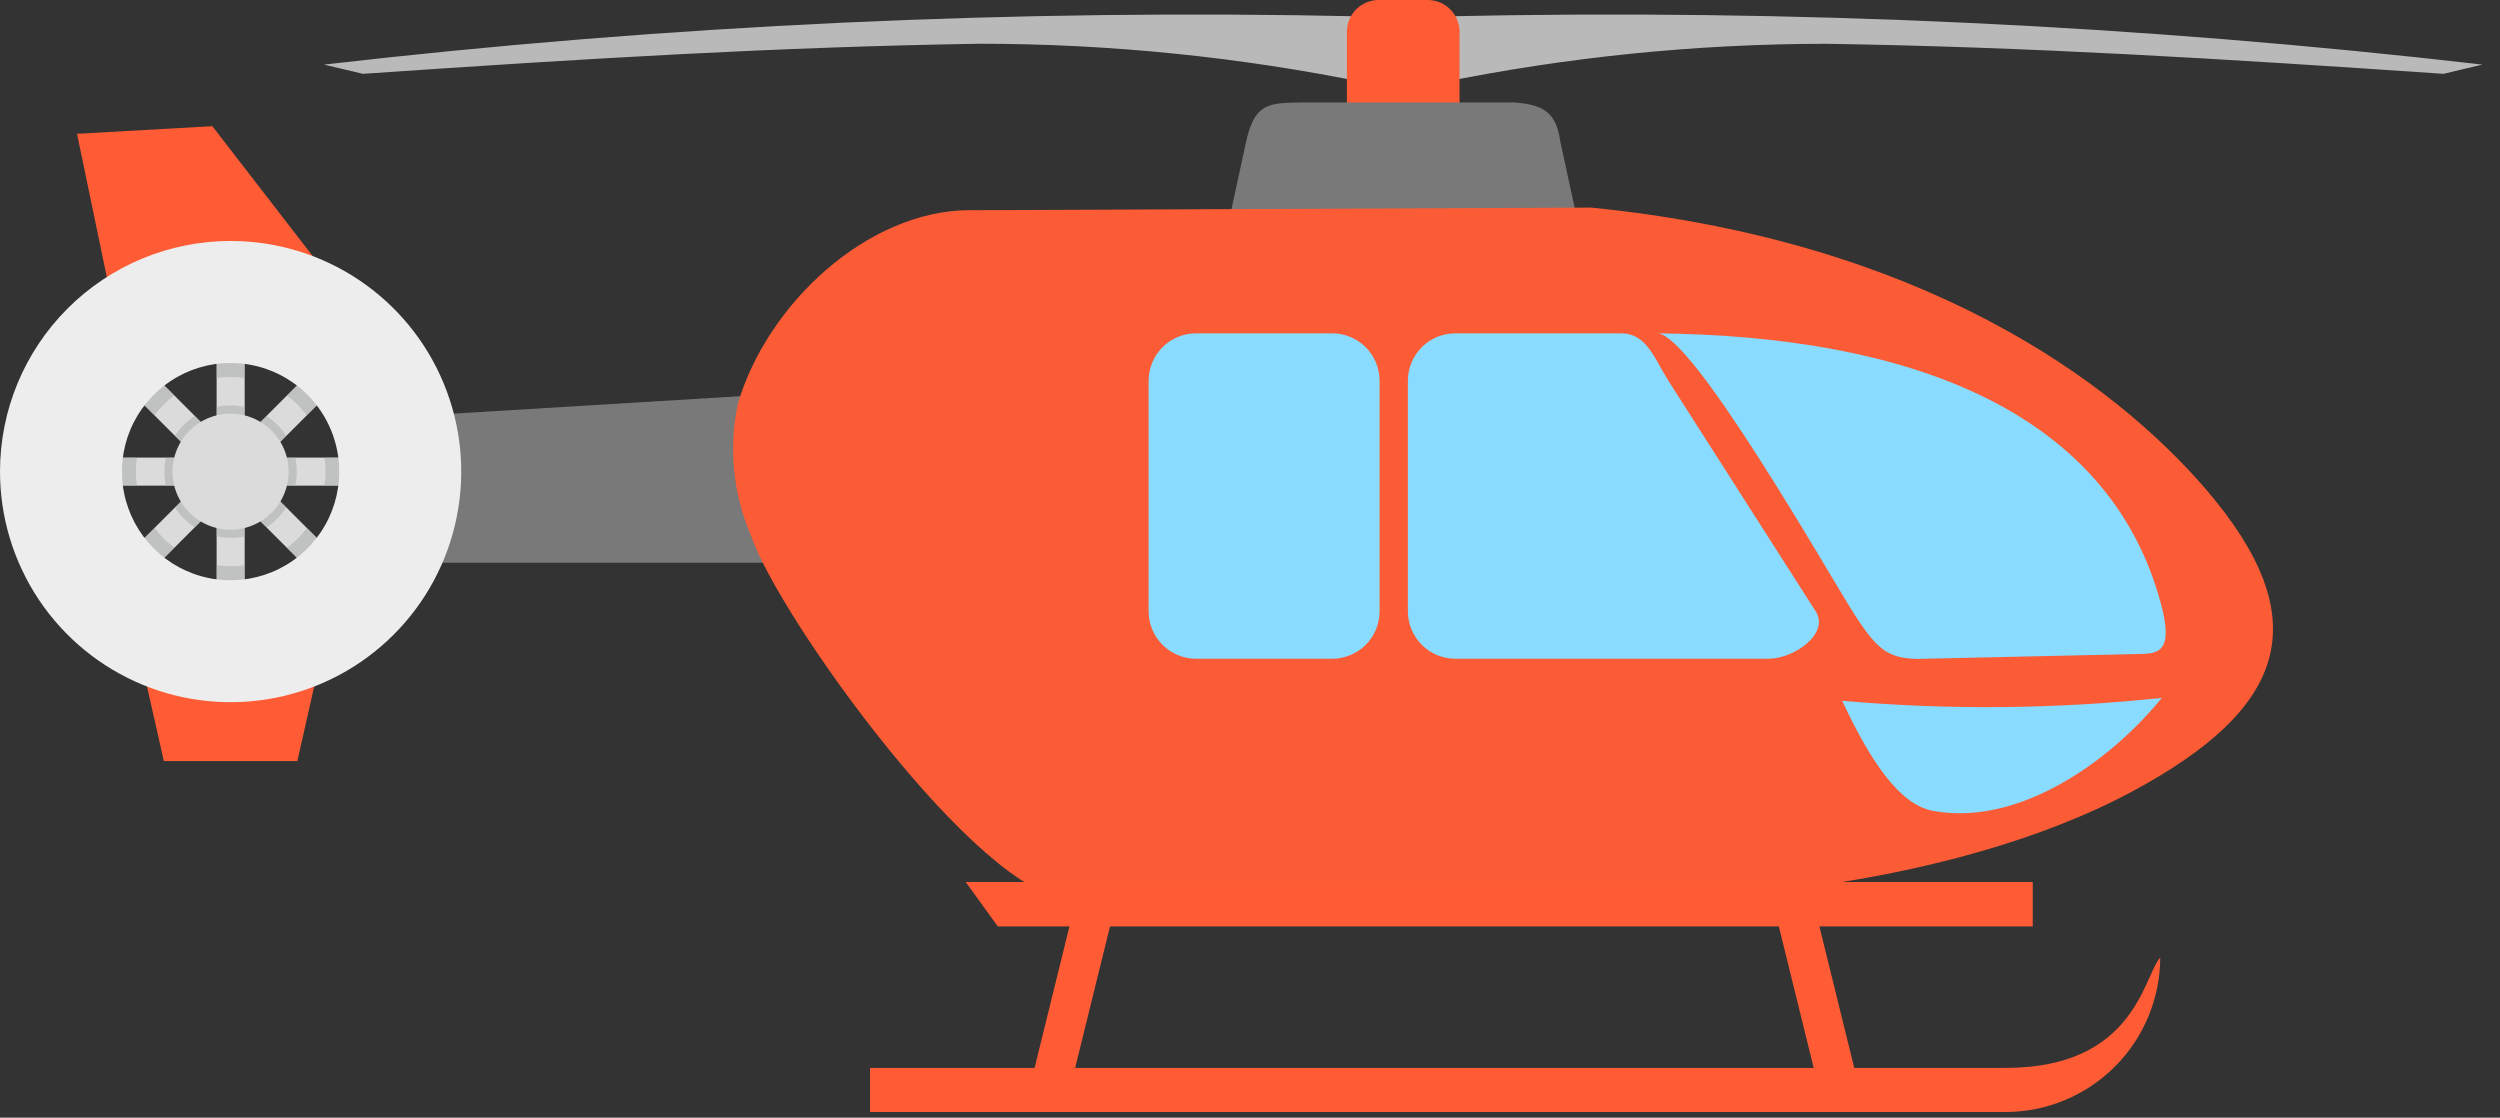 <svg width="85" height="38" viewBox="0 0 85 38" fill="none" xmlns="http://www.w3.org/2000/svg">
<rect x="0" y="0" width="85" height="38" fill="#333333" stroke="none"/>
<path d="M8.319 11.291H7.365V20.779H8.319V11.291Z" fill="#DBDBDB"/>
<path d="M12.583 15.558H3.095V16.512H12.583V15.558Z" fill="#DBDBDB"/>
<path d="M10.858 12.345L4.15 19.052L4.825 19.727L11.533 13.02L10.858 12.345Z" fill="#DBDBDB"/>
<path d="M4.825 12.343L4.149 13.019L10.858 19.728L11.534 19.052L4.825 12.343Z" fill="#DBDBDB"/>
<g style="mix-blend-mode:multiply" opacity="0.5">
<path fill-rule="evenodd" clip-rule="evenodd" d="M7.841 13.785C8.001 13.785 8.162 13.802 8.319 13.836V14.883L9.058 14.144C9.329 14.317 9.559 14.547 9.734 14.817L8.992 15.559H10.042C10.105 15.874 10.105 16.198 10.042 16.513H8.992L9.734 17.255C9.56 17.526 9.329 17.757 9.058 17.931L8.319 17.189V18.236C8.003 18.304 7.677 18.304 7.362 18.236V17.188L6.623 17.93C6.352 17.755 6.122 17.525 5.947 17.254L6.686 16.512H5.64C5.572 16.198 5.572 15.872 5.64 15.558H6.687L5.948 14.816C6.122 14.546 6.352 14.316 6.624 14.143L7.363 14.882V13.836C7.52 13.802 7.68 13.785 7.841 13.785" fill="#A5A8A8"/>
</g>
<path fill-rule="evenodd" clip-rule="evenodd" d="M7.841 14.063C8.232 14.063 8.613 14.18 8.937 14.397C9.262 14.614 9.514 14.922 9.664 15.283C9.813 15.644 9.851 16.041 9.775 16.423C9.699 16.806 9.511 17.158 9.234 17.433C8.958 17.709 8.606 17.897 8.224 17.973C7.841 18.049 7.444 18.01 7.083 17.86C6.723 17.711 6.415 17.458 6.198 17.134C5.981 16.809 5.865 16.427 5.865 16.037C5.865 15.778 5.916 15.521 6.015 15.281C6.114 15.042 6.259 14.824 6.443 14.641C6.626 14.457 6.844 14.312 7.084 14.213C7.323 14.114 7.58 14.063 7.839 14.063" fill="#DBDBDB"/>
<g style="mix-blend-mode:multiply" opacity="0.5">
<path fill-rule="evenodd" clip-rule="evenodd" d="M9.668 22.005C8.477 22.368 7.205 22.368 6.014 22.005H9.668ZM8.32 12.852V11.291H7.363V12.852C7.68 12.804 8.003 12.804 8.32 12.852M10.431 14.123L11.531 13.023L10.855 12.347L9.755 13.447C10.012 13.638 10.239 13.866 10.431 14.123M11.031 16.512H12.589V15.558H11.031C11.079 15.874 11.079 16.196 11.031 16.512M9.76 18.623L10.86 19.723L11.536 19.05L10.436 17.95C10.244 18.205 10.016 18.432 9.76 18.623M7.368 19.223V20.784H8.325V19.218C8.008 19.266 7.685 19.266 7.368 19.218M5.257 17.95L4.157 19.05L4.83 19.723L5.93 18.623C5.673 18.432 5.446 18.206 5.254 17.95M4.654 15.558H3.093V16.512H4.654C4.61 16.195 4.61 15.874 4.654 15.558ZM5.925 13.447L4.825 12.347L4.149 13.023L5.249 14.123C5.44 13.866 5.668 13.638 5.925 13.447" fill="#A5A8A8"/>
</g>
<path fill-rule="evenodd" clip-rule="evenodd" d="M2.619 4.55L7.219 4.29L11.819 10.244H3.803L2.619 4.55Z" fill="#FF5C35"/>
<path fill-rule="evenodd" clip-rule="evenodd" d="M4.913 22.963H10.768L10.11 25.876H5.571L4.913 22.963Z" fill="#FF5C35"/>
<path fill-rule="evenodd" clip-rule="evenodd" d="M12.337 14.25L34.01 12.934V19.134H12.337V14.25Z" fill="#797979"/>
<path fill-rule="evenodd" clip-rule="evenodd" d="M46.28 0.557C34.502 0.297 22.72 0.845 11.016 2.196L12.338 2.51C19.975 1.987 26.392 1.598 33.315 1.487C37.741 1.489 42.156 1.937 46.492 2.823L46.28 0.557Z" fill="#B9B9B9"/>
<path fill-rule="evenodd" clip-rule="evenodd" d="M49.139 0.557C60.917 0.297 72.699 0.845 84.403 2.196L83.078 2.51C75.442 1.989 69.027 1.597 62.102 1.489C57.676 1.49 53.263 1.937 48.927 2.823L49.139 0.557Z" fill="#B9B9B9"/>
<path fill-rule="evenodd" clip-rule="evenodd" d="M46.873 0H48.545C48.831 0.001 49.105 0.114 49.307 0.317C49.51 0.519 49.623 0.793 49.624 1.079V3.519C49.623 3.805 49.51 4.079 49.307 4.281C49.105 4.484 48.831 4.597 48.545 4.598H46.873C46.587 4.597 46.313 4.484 46.111 4.281C45.908 4.079 45.794 3.805 45.794 3.519V1.079C45.794 0.793 45.908 0.519 46.111 0.317C46.313 0.114 46.587 0.001 46.873 0" fill="#FF5C35"/>
<path fill-rule="evenodd" clip-rule="evenodd" d="M54.229 10.245H41.191L42.348 4.907C42.641 3.49 43.12 3.502 44.256 3.484H51.486C52.404 3.556 52.906 3.762 53.047 4.797L54.229 10.245Z" fill="#797979"/>
<path fill-rule="evenodd" clip-rule="evenodd" d="M32.955 7.148L54.099 7.058C65.339 8.182 71.822 12.943 74.999 16.633C78.815 21.08 77.756 24.085 72.493 26.911C68.851 28.87 63.543 30.185 57.763 30.511C52.339 30.819 38.132 30.553 36.363 30.553C33.376 30.553 26.483 21.023 25.526 18.191C24.921 16.779 24.77 15.214 25.092 13.712C26.085 10.345 29.479 7.16 32.962 7.145" fill="#FC5C35"/>
<path fill-rule="evenodd" clip-rule="evenodd" d="M7.841 8.193C9.392 8.193 10.908 8.653 12.197 9.514C13.487 10.376 14.492 11.601 15.085 13.033C15.679 14.466 15.834 16.043 15.531 17.564C15.229 19.085 14.482 20.482 13.385 21.578C12.289 22.675 10.892 23.422 9.371 23.724C7.85 24.027 6.273 23.872 4.84 23.278C3.408 22.685 2.183 21.68 1.321 20.39C0.46 19.101 0 17.585 0 16.034C0 13.954 0.826 11.96 2.297 10.49C3.767 9.019 5.761 8.193 7.841 8.193ZM7.841 12.341C7.11 12.341 6.396 12.557 5.788 12.963C5.181 13.369 4.707 13.946 4.427 14.621C4.148 15.296 4.074 16.039 4.217 16.755C4.359 17.472 4.711 18.13 5.228 18.647C5.745 19.164 6.403 19.516 7.12 19.658C7.836 19.801 8.579 19.727 9.254 19.448C9.929 19.168 10.506 18.694 10.912 18.087C11.318 17.479 11.534 16.765 11.534 16.034C11.534 15.549 11.439 15.069 11.253 14.62C11.068 14.172 10.796 13.765 10.453 13.422C10.11 13.079 9.703 12.807 9.255 12.622C8.806 12.436 8.326 12.341 7.841 12.341" fill="#EDEDED"/>
<path fill-rule="evenodd" clip-rule="evenodd" d="M72.688 22.236L65.215 22.403C64.207 22.388 63.828 22.103 63.038 20.869C62.195 19.553 57.538 11.333 56.346 11.333L57.1 11.348C65.862 11.59 71.836 14.476 73.466 20.504C73.912 22.143 73.415 22.241 72.689 22.235" fill="#89DBFF"/>
<path fill-rule="evenodd" clip-rule="evenodd" d="M73.507 23.722C71.731 25.908 68.621 28.109 65.717 27.568C64.584 27.356 63.603 25.899 62.634 23.827C66.253 24.145 69.894 24.112 73.507 23.727" fill="#89DBFF"/>
<path fill-rule="evenodd" clip-rule="evenodd" d="M40.662 11.333H45.297C45.724 11.334 46.132 11.504 46.434 11.805C46.735 12.107 46.905 12.516 46.906 12.942V20.788C46.905 21.214 46.735 21.623 46.434 21.925C46.132 22.226 45.724 22.396 45.297 22.397H40.662C40.236 22.396 39.827 22.226 39.526 21.925C39.224 21.623 39.054 21.214 39.053 20.788V12.942C39.054 12.516 39.224 12.107 39.526 11.805C39.827 11.504 40.236 11.334 40.662 11.333" fill="#89DBFF"/>
<path fill-rule="evenodd" clip-rule="evenodd" d="M49.477 11.333H55.114C55.999 11.333 56.247 12.197 56.723 12.942L61.735 20.788C62.213 21.533 61.011 22.397 60.126 22.397H49.477C49.051 22.396 48.642 22.226 48.341 21.925C48.039 21.623 47.869 21.214 47.868 20.788V12.942C47.869 12.516 48.039 12.107 48.341 11.805C48.642 11.504 49.051 11.334 49.477 11.333" fill="#89DBFF"/>
<path fill-rule="evenodd" clip-rule="evenodd" d="M32.833 29.987H69.113V31.497H33.924L32.833 29.987Z" fill="#FF5C35"/>
<path fill-rule="evenodd" clip-rule="evenodd" d="M73.448 32.552C73.445 33.945 72.89 35.281 71.905 36.266C70.92 37.251 69.584 37.806 68.191 37.809H29.581V36.309H68.191C72.599 36.309 72.874 33.193 73.448 32.556" fill="#FF5C35"/>
<path fill-rule="evenodd" clip-rule="evenodd" d="M36.642 30.359H38.021L36.361 37.096H34.982L36.642 30.359Z" fill="#FF5C35"/>
<path fill-rule="evenodd" clip-rule="evenodd" d="M61.605 30.465H60.226L61.886 37.202H63.265L61.605 30.465Z" fill="#FF5C35"/>
</svg>
